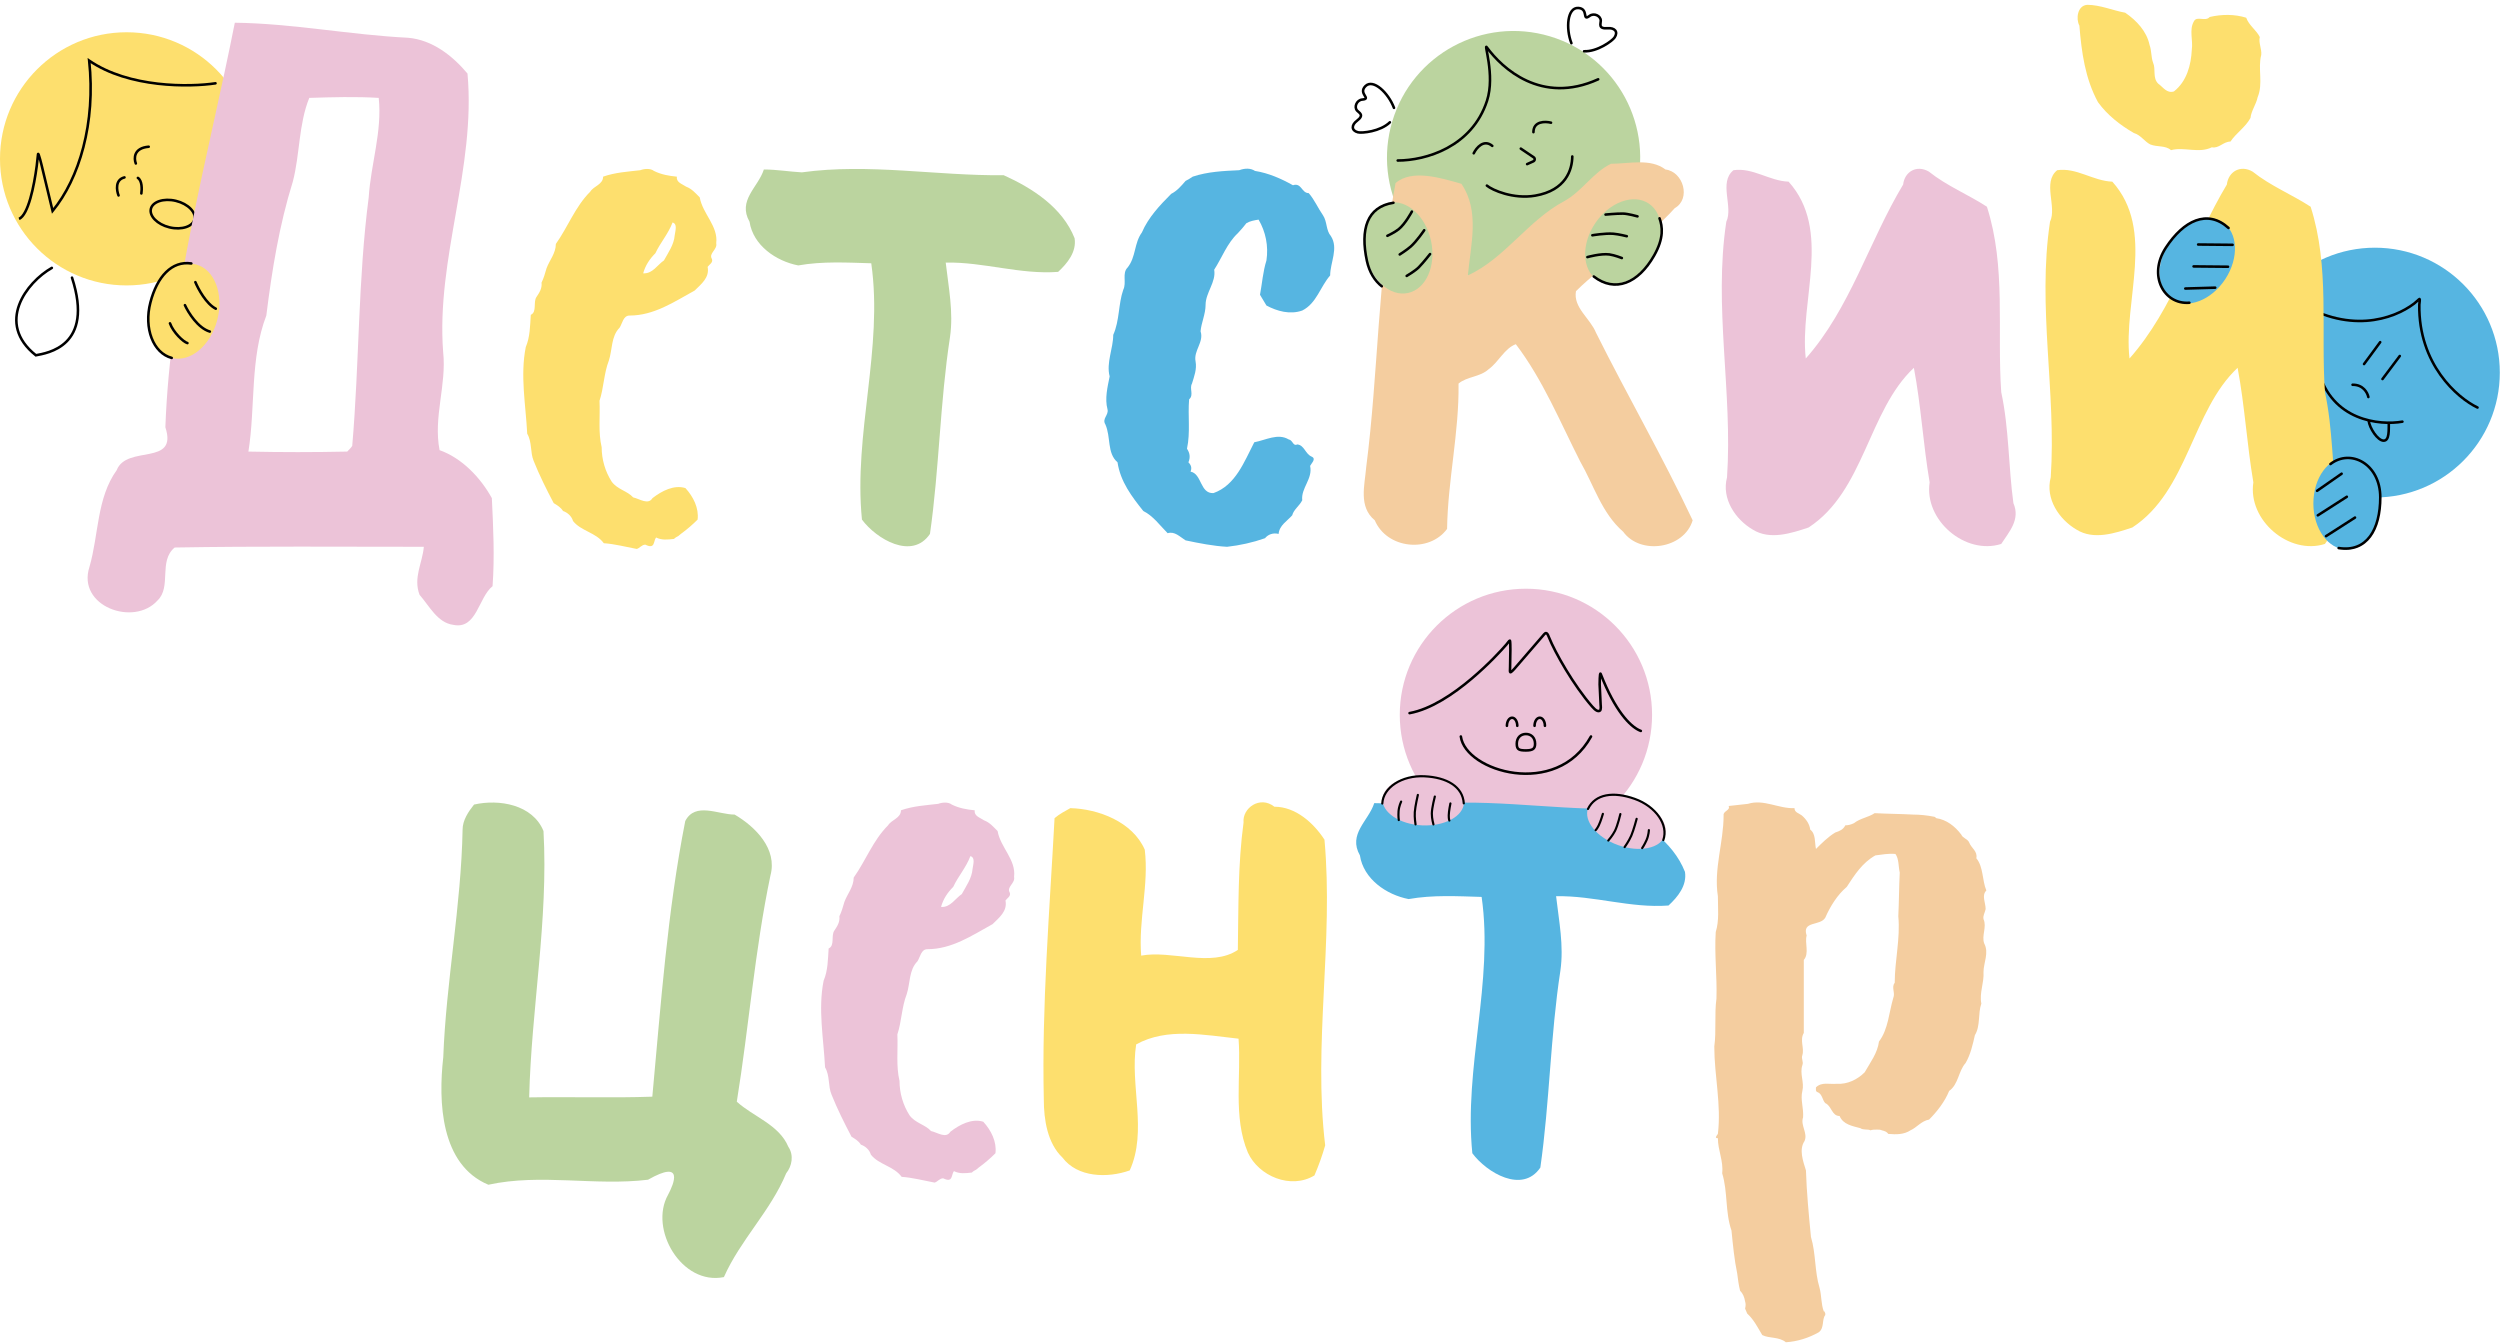 <?xml version="1.0" encoding="UTF-8"?> <svg xmlns="http://www.w3.org/2000/svg" width="2170" height="1166" viewBox="0 0 2170 1166" fill="none"> <path d="M44.992 232.529C23 245 -4 280.5 31.118 308.389C40.74 306.449 82 301 62.5 241" stroke="black" stroke-width="2.238" stroke-linecap="round"></path> <circle cx="109.873" cy="137.873" r="109.873" fill="#FDDF6E"></circle> <path d="M187.21 73.414C187.821 73.321 188.241 72.751 188.148 72.14C188.056 71.529 187.485 71.109 186.874 71.201L187.21 73.414ZM77.393 52.615L78.028 51.694L76.019 50.31L76.28 52.735L77.393 52.615ZM45.65 183.075L44.562 183.337L45.086 185.519L46.513 183.787L45.65 183.075ZM33 134L31.886 133.903L33 134ZM31.893 144L30.784 143.854L31.893 144ZM36.5 145L35.411 145.256L35.412 145.262L36.5 145ZM186.874 71.201C175.892 72.865 157.217 73.892 136.996 71.537C116.764 69.182 95.093 63.454 78.028 51.694L76.758 53.536C94.243 65.586 116.32 71.383 136.737 73.76C157.164 76.138 176.038 75.106 187.21 73.414L186.874 71.201ZM76.28 52.735C82.106 106.875 67.607 154.669 44.786 182.364L46.513 183.787C69.79 155.538 84.382 107.109 78.505 52.495L76.28 52.735ZM31.886 133.903C31.64 136.724 31.273 140.13 30.784 143.854L33.003 144.146C33.496 140.391 33.866 136.952 34.115 134.097L31.886 133.903ZM30.784 143.854C29.627 152.672 27.789 163.226 25.257 171.999C23.99 176.388 22.561 180.289 20.978 183.292C19.37 186.341 17.707 188.263 16.072 188.99L16.981 191.035C19.336 189.988 21.298 187.483 22.957 184.336C24.641 181.142 26.119 177.079 27.407 172.619C29.983 163.694 31.838 153.016 33.003 144.146L30.784 143.854ZM46.738 182.814L37.588 144.739L35.412 145.262L44.562 183.337L46.738 182.814ZM36.5 145C37.589 144.744 37.589 144.744 37.589 144.744C37.589 144.744 37.589 144.744 37.589 144.743C37.589 144.743 37.589 144.742 37.589 144.741C37.588 144.74 37.588 144.737 37.587 144.734C37.585 144.727 37.583 144.717 37.58 144.703C37.574 144.677 37.564 144.638 37.552 144.587C37.528 144.486 37.493 144.337 37.448 144.15C37.358 143.775 37.229 143.244 37.074 142.615C36.765 141.357 36.348 139.707 35.923 138.142C35.501 136.592 35.059 135.08 34.698 134.126C34.607 133.885 34.513 133.659 34.419 133.467C34.343 133.314 34.205 133.049 33.991 132.846C33.892 132.752 33.611 132.51 33.174 132.498C32.643 132.484 32.307 132.805 32.157 133.023C32.024 133.218 31.968 133.416 31.943 133.526C31.913 133.653 31.896 133.783 31.886 133.903L34.115 134.097C34.12 134.04 34.124 134.025 34.121 134.038C34.119 134.046 34.113 134.072 34.099 134.109C34.085 134.144 34.056 134.211 34.003 134.289C33.891 134.452 33.597 134.748 33.113 134.735C32.724 134.724 32.494 134.51 32.452 134.47C32.35 134.374 32.342 134.316 32.411 134.456C32.461 134.557 32.526 134.709 32.605 134.917C32.923 135.759 33.341 137.175 33.763 138.729C34.182 140.27 34.594 141.901 34.902 143.15C35.055 143.774 35.183 144.301 35.272 144.672C35.316 144.857 35.351 145.004 35.375 145.104C35.387 145.154 35.396 145.192 35.402 145.218C35.405 145.23 35.407 145.24 35.409 145.247C35.41 145.25 35.41 145.252 35.41 145.254C35.411 145.255 35.411 145.255 35.411 145.256C35.411 145.256 35.411 145.256 35.411 145.256C35.411 145.256 35.411 145.256 36.5 145Z" fill="black"></path> <path d="M168.814 190.413C168.098 193.38 165.495 195.766 161.536 197.098C157.594 198.424 152.468 198.634 147.114 197.342C141.76 196.05 137.294 193.527 134.391 190.549C131.475 187.558 130.246 184.247 130.963 181.28C131.679 178.312 134.282 175.926 138.24 174.594C142.182 173.268 147.308 173.058 152.662 174.35C158.016 175.642 162.482 178.166 165.385 181.144C168.301 184.134 169.53 187.445 168.814 190.413Z" stroke="black" stroke-width="2.238"></path> <path d="M122.704 167.913C123.254 164.382 123.419 156.743 119.678 154.433" stroke="black" stroke-width="2.24" stroke-linecap="round"></path> <path d="M117.888 141.901C116.172 137.5 116.008 128.43 129.077 127.355" stroke="black" stroke-width="2.238" stroke-linecap="round"></path> <path d="M102.895 169.649C101.18 165.248 99.807 155.954 108.042 153.984" stroke="black" stroke-width="2.238" stroke-linecap="round"></path> <circle cx="1324.5" cy="620.5" r="109.5" fill="url(#paint0_linear_177_2)"></circle> <path d="M1268.01 639.28C1272 669.5 1351 693.5 1380.99 639.28" stroke="black" stroke-width="2.24" stroke-linecap="round"></path> <path d="M1223.5 619C1242.02 615.612 1261.56 602.434 1277.43 589C1292.32 576.399 1302.97 564.683 1307.5 559.5C1308.83 557.973 1310.1 556 1310.55 556C1311 556 1311 562.438 1311 564C1311 569.233 1310.87 574.889 1310.75 579C1310.65 582.536 1310.5 583.109 1311 583.5C1311.5 583.89 1314.5 580.5 1314.5 580.5L1339.11 552C1339.11 552 1341.17 549.224 1342 549.5C1342.83 549.775 1343.2 549.947 1344.5 553.19C1349.77 566.391 1366 595 1382 613.301C1385.23 617 1387 617.6 1388.5 617C1390 616.4 1389.36 612 1389.36 612L1388.5 594C1388.5 594 1388.55 582.825 1389.36 584.93C1390.18 587.034 1391 589.056 1391.82 591C1404.29 620.614 1416.91 631.831 1424.24 634.449" stroke="black" stroke-width="2.24" stroke-linecap="round"></path> <path d="M1317 630C1317 626.134 1314.99 623 1312.5 623C1310.01 623 1308 626.134 1308 630" stroke="black" stroke-width="2.24" stroke-linecap="round"></path> <path d="M1341 630C1341 626.134 1338.99 623 1336.5 623C1334.01 623 1332 626.134 1332 630" stroke="black" stroke-width="2.24" stroke-linecap="round"></path> <path d="M1332.45 645.608C1332.45 648.085 1331.76 649.387 1330.65 650.155C1329.43 650.996 1327.47 651.38 1324.5 651.38C1321.46 651.38 1319.52 651.159 1318.32 650.398C1317.27 649.738 1316.55 648.495 1316.55 645.608C1316.55 642.811 1317.48 640.708 1318.88 639.306C1320.29 637.9 1322.26 637.12 1324.5 637.12C1326.74 637.12 1328.71 637.9 1330.12 639.306C1331.52 640.708 1332.45 642.811 1332.45 645.608Z" stroke="black" stroke-width="2.24"></path> <circle cx="108.414" cy="108.414" r="108.414" transform="matrix(-1 0 0 1 2169.83 215)" fill="#56B5E1"></circle> <path d="M2150.47 353.744C2132.95 345.403 2099.19 316.126 2099.96 264.5C2099.98 262.865 2100.72 260 2100.13 259.527C2099.96 259.384 2097.26 262.148 2095.5 263.485C2077.58 277.107 2037.91 291.025 1990.43 259.527" stroke="black" stroke-width="2.24" stroke-linecap="round"></path> <path d="M2083 309L2068 329" stroke="black" stroke-width="2.24" stroke-linecap="round"></path> <path d="M2066 297L2052 316" stroke="black" stroke-width="2.24" stroke-linecap="round"></path> <path d="M2085.29 366.005C2065.72 369.446 2023.73 365.359 2012.37 321.478" stroke="black" stroke-width="2.24" stroke-linecap="round"></path> <path d="M2056 365C2056.67 371.5 2063.8 382.5 2069 382.5C2074.2 382.5 2073.33 373 2073.5 366.5" stroke="black" stroke-width="2.24"></path> <path d="M2055.73 344.625C2055.04 341.009 2051.33 333.816 2042.02 333.973" stroke="black" stroke-width="2.24" stroke-linecap="round"></path> <circle cx="109.873" cy="109.873" r="109.873" transform="matrix(-0.287 0.958 0.958 0.287 1240.07 0)" fill="#BBD49F"></circle> <path d="M1213.22 139.329C1237.72 139.329 1277.72 127.5 1290.72 87.5C1298.03 65.01 1287.22 35.829 1290.72 41.329C1303.56 58.829 1337.72 91.329 1387.22 68.829" stroke="black" stroke-width="2.24" stroke-linecap="round"></path> <path d="M1279.19 133.06C1281.47 128.35 1287.88 120.471 1295.29 126.633" stroke="black" stroke-width="2.24" stroke-linecap="round"></path> <path d="M1346.29 106.51C1341.21 105.233 1331.05 105.09 1331.02 114.723" stroke="black" stroke-width="2.24" stroke-linecap="round"></path> <path d="M1325.54 142.465L1330.95 140.029C1332.38 139.386 1332.55 137.422 1331.25 136.546L1326.13 133.095L1322.08 130.365L1320.06 129" stroke="black" stroke-width="2.24" stroke-linecap="round"></path> <path d="M1290.61 161.099C1295.39 165.093 1313.67 173.089 1332.54 169.837C1359.22 165.24 1364.59 147.403 1364.75 135.821" stroke="black" stroke-width="2.24" stroke-linecap="round"></path> <path d="M1363.98 37.499C1358.98 24.499 1360.47 6.448 1369.9 6.927C1379.33 7.405 1372.93 18.981 1379.77 13.806C1383.48 10.999 1389.48 13.634 1389.48 18C1389.48 20.66 1387.01 25.205 1395.48 24.499C1401.48 23.999 1404.82 27.49 1401.48 32.499C1399.48 35.499 1386.48 44.999 1374.98 44.499" stroke="black" stroke-width="2.24" stroke-linecap="round"></path> <path d="M1209.98 93.617C1205.07 80.583 1191.95 68.095 1185.23 74.721C1178.51 81.348 1190.98 85.739 1182.43 86.422C1177.8 86.792 1175.07 92.749 1177.97 96.01C1179.74 97.997 1184.61 99.749 1177.81 104.854C1173 108.471 1172.82 113.298 1178.65 114.819C1182.14 115.73 1198.16 114.18 1206.42 106.16" stroke="black" stroke-width="2.24" stroke-linecap="round"></path> <path d="M203.82 19.723C254.157 20.344 303.873 30.287 354.21 32.773C375.339 34.637 392.74 48.309 405.79 63.845C413.247 145.876 378.446 224.178 384.661 305.588C387.768 334.175 375.961 362.14 381.554 390.726C400.819 397.562 416.976 414.341 426.919 432.363C428.162 457.842 429.405 483.322 427.541 508.801C415.112 518.744 413.869 546.709 393.361 542.359C379.689 540.495 372.853 526.202 364.153 516.258C358.56 501.344 366.639 488.915 367.882 474.621C295.794 474.621 223.706 474 151.618 475.243C137.325 487.05 149.133 509.422 136.704 521.23C116.196 544.223 66.48 526.202 77.666 492.022C85.745 464.057 83.881 432.363 101.281 408.127C109.982 385.755 154.726 405.019 143.54 370.84C147.89 251.522 180.826 135.933 203.82 19.723ZM268.45 84.974C259.129 107.968 260.372 134.069 254.157 157.684C242.35 195.592 236.135 234.122 231.164 273.894C216.87 311.181 221.842 352.818 215.627 391.969C244.214 392.59 272.801 392.59 301.387 391.969C302.63 390.726 305.116 388.24 305.737 386.997C311.952 314.91 310.709 242.822 320.03 171.356C321.895 142.148 331.838 114.182 328.731 84.974C308.844 83.732 288.337 84.353 268.45 84.974ZM1504.65 147.741C1521.43 145.255 1535.72 157.062 1552.5 157.684C1590.41 199.942 1561.82 260.844 1567.41 311.181C1605.94 267.68 1622.1 209.885 1651.93 160.17C1653.17 148.983 1663.74 142.769 1674.3 148.983C1689.84 161.412 1708.48 168.87 1724.64 179.434C1741.42 231.636 1733.34 286.945 1737.07 340.389C1743.91 372.083 1743.28 405.019 1747.63 436.713C1753.85 451.006 1743.91 461.571 1737.07 472.136C1706 482.079 1669.95 451.628 1674.92 418.691C1669.33 385.755 1667.47 352.196 1661.25 319.26C1621.48 356.547 1618.37 426.149 1569.9 457.842C1554.99 462.814 1536.34 469.028 1521.43 459.707C1506.51 451.006 1494.08 432.985 1499.06 414.341C1504.03 340.389 1487.25 266.437 1498.43 192.485C1504.65 179.434 1491.6 158.305 1504.65 147.741ZM755.922 1002.25C754.679 997.899 750.95 994.792 747.222 993.549C745.357 990.442 742.25 988.578 739.143 986.713C732.928 974.906 726.714 962.477 721.742 950.048C718.635 942.59 720.499 933.89 716.149 926.433C714.906 901.575 709.935 876.096 714.906 851.238C718.635 842.538 718.635 832.594 719.256 823.273C724.849 820.787 721.121 812.087 724.228 807.737C726.714 804.008 729.2 800.279 728.578 795.308C730.442 791.579 731.685 787.229 732.928 782.879C735.414 776.043 741.007 769.828 741.007 761.75C751.572 746.835 757.786 729.434 770.836 716.384C773.944 711.412 782.023 710.17 782.023 703.334C792.587 699.605 803.773 698.983 814.338 697.741C817.445 696.498 823.038 695.876 826.145 698.362C832.36 701.469 839.196 702.712 846.032 703.334C845.41 708.305 850.382 709.548 854.11 712.034C859.082 713.898 862.189 717.627 865.918 721.356C868.404 735.649 882.075 746.213 880.211 761.128C881.454 766.721 873.375 769.828 876.482 774.8C877.725 777.907 873.997 779.772 872.754 781.636C874.618 790.958 867.161 796.551 861.568 802.144C843.546 812.087 826.145 823.894 805.016 823.894C799.423 823.894 798.802 830.73 796.316 834.459C788.858 841.916 790.101 853.724 786.994 863.045C782.644 874.231 782.644 886.66 778.915 897.846C779.537 911.518 777.672 925.19 780.78 938.24C780.78 948.805 783.887 959.37 789.48 968.07C794.451 974.906 803.152 976.149 808.123 981.742C813.716 982.985 821.174 988.578 824.902 982.363C832.981 976.149 843.546 970.556 853.489 973.663C860.325 981.12 865.296 991.063 864.053 1001.01C859.703 1005.36 855.353 1009.09 850.382 1012.81C851.003 1012.19 847.274 1015.3 847.274 1015.3C846.032 1015.92 844.789 1016.54 843.546 1017.79C837.953 1018.41 832.981 1019.03 828.01 1016.54C825.524 1019.65 827.388 1027.11 818.688 1022.76C815.581 1022.76 813.716 1025.86 811.231 1026.49C801.287 1024.62 791.966 1022.14 782.644 1021.51C775.808 1012.19 762.758 1010.95 755.922 1002.25ZM827.388 769.828C822.417 774.8 818.688 780.393 816.824 787.229C824.902 787.85 829.252 779.772 834.845 776.043C838.574 769.207 843.546 762.371 844.167 754.292C844.789 749.942 846.653 744.349 842.303 743.106C838.574 753.049 831.738 760.507 827.388 769.828Z" fill="#ECC3D8"></path> <path d="M497.39 452.249C496.147 447.899 492.419 444.792 488.69 443.549C486.826 440.442 483.719 438.578 480.611 436.713C474.397 424.906 468.182 412.477 463.211 400.048C460.104 392.59 461.968 383.89 457.618 376.433C456.375 351.575 451.403 326.096 456.375 301.238C460.104 292.538 460.104 282.594 460.725 273.273C466.318 270.787 462.589 262.087 465.697 257.737C468.182 254.008 470.668 250.279 470.047 245.308C471.911 241.579 473.154 237.229 474.397 232.879C476.883 226.043 482.476 219.828 482.476 211.75C493.04 196.835 499.255 179.434 512.305 166.384C515.412 161.412 523.491 160.17 523.491 153.334C534.056 149.605 545.242 148.983 555.806 147.741C558.914 146.498 564.507 145.876 567.614 148.362C573.828 151.469 580.664 152.712 587.5 153.334C586.879 158.305 591.85 159.548 595.579 162.034C600.55 163.898 603.658 167.627 607.386 171.356C609.872 185.649 623.544 196.213 621.68 211.128C622.923 216.721 614.844 219.828 617.951 224.8C619.194 227.907 615.465 229.772 614.222 231.636C616.087 240.958 608.629 246.551 603.036 252.144C585.014 262.087 567.614 273.894 546.485 273.894C540.892 273.894 540.27 280.73 537.784 284.459C530.327 291.916 531.57 303.724 528.463 313.045C524.113 324.231 524.113 336.66 520.384 347.846C521.005 361.518 519.141 375.19 522.248 388.24C522.248 398.805 525.355 409.37 530.948 418.07C535.92 424.906 544.62 426.149 549.592 431.742C555.185 432.985 562.642 438.578 566.371 432.363C574.45 426.149 585.014 420.556 594.957 423.663C601.793 431.12 606.765 441.063 605.522 451.006C601.172 455.357 596.822 459.085 591.85 462.814C592.472 462.193 588.743 465.3 588.743 465.3C587.5 465.921 586.257 466.543 585.014 467.786C579.421 468.407 574.45 469.028 569.478 466.543C566.992 469.65 568.857 477.107 560.156 472.757C557.049 472.757 555.185 475.864 552.699 476.486C542.756 474.621 533.434 472.136 524.113 471.514C517.277 462.193 504.226 460.95 497.39 452.249ZM568.857 219.828C563.885 224.8 560.156 230.393 558.292 237.229C566.371 237.85 570.721 229.772 576.314 226.043C580.043 219.207 585.014 212.371 585.636 204.292C586.257 199.942 588.122 194.349 583.771 193.106C580.043 203.049 573.207 210.507 568.857 219.828ZM1785.63 147.741C1802.41 145.255 1816.71 157.062 1833.49 157.684C1871.39 199.942 1842.81 260.844 1848.4 311.181C1886.93 267.68 1903.09 209.885 1932.92 160.17C1934.16 148.983 1944.72 142.769 1955.29 148.983C1970.83 161.412 1989.47 168.87 2005.63 179.434C2022.41 231.636 2014.33 286.945 2018.06 340.389C2024.89 372.083 2024.27 405.019 2028.62 436.713C2034.83 451.006 2024.89 461.571 2018.06 472.136C1986.98 482.079 1950.94 451.628 1955.91 418.691C1950.32 385.755 1948.45 352.196 1942.24 319.26C1902.47 356.547 1899.36 426.149 1850.89 457.842C1835.97 462.814 1817.33 469.028 1802.41 459.707C1787.5 451.006 1775.07 432.985 1780.04 414.341C1785.01 340.389 1768.23 266.437 1779.42 192.485C1785.63 179.434 1772.58 158.305 1785.63 147.741ZM1811.74 4.186C1822.92 4.186 1834.11 9.158 1844.67 11.022C1854.61 17.858 1863.32 27.18 1865.8 38.987C1867.67 43.959 1867.04 49.552 1868.91 54.524C1871.39 60.117 1868.29 67.574 1873.26 72.546C1877.61 75.653 1880.72 81.246 1886.93 79.381C1898.12 70.681 1901.84 56.388 1902.47 43.337C1903.71 34.637 1899.98 25.937 1904.33 18.48C1906.82 13.508 1914.27 19.101 1918 14.751C1928.57 12.265 1939.75 12.265 1949.7 15.372C1952.18 22.208 1958.4 25.937 1961.5 32.151C1960.26 37.123 1963.37 42.716 1962.75 47.688C1959.64 59.495 1964.61 72.546 1959.64 84.353C1958.4 90.567 1954.05 96.16 1953.42 102.375C1949.07 110.454 1941 115.425 1936.02 122.883C1929.81 122.883 1926.08 129.097 1919.87 127.854C1908.68 133.447 1895.63 127.233 1884.44 130.34C1879.47 125.99 1872.64 127.854 1866.42 125.368C1861.45 122.883 1858.34 117.29 1852.13 115.425C1840.32 108.589 1829.14 99.889 1821.06 88.703C1809.87 68.195 1806.76 45.202 1804.9 22.208C1801.79 16.615 1803.03 4.808 1811.74 4.186ZM929.024 701.469C953.26 702.091 983.09 713.277 993.654 737.513C997.383 767.964 988.061 798.415 990.547 829.487C1016.65 824.516 1051.45 840.052 1074.44 824.516C1075.06 787.229 1074.44 750.564 1079.41 713.898C1078.17 701.469 1093.71 690.283 1106.14 700.226C1124.78 700.226 1140.32 714.52 1149.64 728.813C1157.72 817.058 1139.69 906.547 1150.26 994.171C1147.77 1002.87 1144.67 1011.57 1140.94 1020.27C1120.43 1032.7 1092.46 1020.89 1083.14 1000.39C1070.09 969.313 1077.55 933.89 1075.06 901.575C1045.86 898.468 1012.92 891.632 986.197 906.547C980.604 941.969 996.14 981.742 980.604 1015.92C961.339 1022.76 935.238 1022.14 922.188 1004.74C909.138 992.306 906.03 971.798 906.03 954.398C904.166 872.988 911.002 791.579 915.352 710.17C919.702 706.441 924.674 703.955 929.024 701.469Z" fill="#FDDF6E"></path> <path d="M663.035 147.119C674.221 147.119 684.786 148.983 695.972 149.605C754.388 141.526 812.804 152.712 871.22 152.091C896.077 163.277 922.178 180.056 932.743 206.778C934.607 218.585 926.528 228.529 918.45 235.986C885.513 238.472 853.819 227.286 820.882 227.907C823.368 249.658 827.718 270.787 824.611 292.538C815.911 349.089 815.289 406.884 807.211 463.435C791.674 486.429 760.602 467.786 748.173 451.006C740.716 376.433 766.817 302.481 756.252 228.529C735.123 227.907 713.994 226.664 692.864 230.393C673.6 226.664 653.713 212.992 650.606 192.485C640.041 173.841 658.063 162.655 663.035 147.119ZM411.47 698.362C433.221 693.39 462.429 698.362 471.751 721.356C476.101 798.415 461.186 875.474 459.322 952.534C494.744 951.912 530.788 953.155 566.211 951.912C573.668 871.746 579.261 791.579 594.797 712.655C603.497 695.876 623.384 707.062 637.677 707.062C655.699 717.627 674.964 736.892 668.749 759.885C655.078 825.137 650.106 891.01 639.541 956.262C653.835 969.313 676.207 976.149 684.286 995.413C689.257 1002.87 687.393 1012.19 682.421 1018.41C668.749 1051.34 642.649 1076.2 628.355 1108.52C591.69 1115.97 563.103 1066.88 579.883 1037.05C584.854 1027.73 594.176 1005.98 562.482 1024C516.495 1029.59 469.265 1018.41 423.899 1028.35C382.263 1010.95 380.398 956.262 384.748 917.733C387.234 851.859 400.284 786.607 401.527 720.113C401.527 712.034 406.499 704.576 411.47 698.362Z" fill="#BBD49F"></path> <path d="M1093.68 255.872C1095.55 245.929 1096.17 235.986 1099.28 226.043C1101.14 213.614 1098.65 201.185 1092.44 190.62C1088.71 191.242 1084.98 191.863 1081.88 193.728C1079.39 196.835 1076.9 199.942 1074.42 202.428C1065.1 211.128 1060.75 223.557 1053.91 234.122C1055.77 244.686 1046.45 254.008 1046.45 264.573C1046.45 272.651 1042.72 280.109 1042.1 287.566C1045.21 296.888 1035.89 304.345 1037.75 313.667C1039 320.503 1036.51 326.717 1034.65 332.932C1032.16 337.282 1036.51 342.875 1032.16 346.603C1030.92 360.897 1033.4 375.19 1030.3 389.483C1032.78 393.212 1033.4 396.941 1031.54 401.291C1034.02 403.777 1034.65 406.262 1033.4 409.37C1043.35 411.234 1041.48 428.634 1053.29 428.013C1072.55 421.177 1080.01 400.669 1088.71 383.89C1098.65 382.026 1109.22 375.811 1118.54 381.404C1122.27 382.026 1122.27 387.619 1126 385.755C1132.21 386.376 1132.83 393.833 1138.43 396.319C1142.78 398.184 1138.43 401.912 1137.18 404.398C1139.67 415.584 1129.11 423.663 1130.35 434.227C1127.86 439.199 1122.89 442.306 1121.65 447.278C1117.3 452.249 1110.46 455.978 1109.84 463.435C1104.87 462.193 1100.52 464.057 1098.03 467.164C1087.47 470.893 1076.28 473.379 1065.1 474.621C1053.29 474 1040.86 471.514 1029.05 469.028C1024.08 465.921 1019.73 460.95 1013.52 462.814C1006.68 455.978 1001.09 447.899 992.387 443.549C982.444 431.12 972.501 418.07 970.015 401.291C960.693 393.212 964.422 379.54 959.45 368.354C956.343 363.383 962.558 360.275 961.315 355.304C958.829 345.982 961.315 336.039 963.179 326.717C960.072 314.91 966.286 302.481 966.286 290.673C971.879 278.244 970.636 263.951 974.987 251.522C978.094 245.308 973.744 237.229 978.715 232.257C986.173 222.936 984.308 211.128 991.144 201.806C996.737 188.756 1006.68 178.191 1016.62 168.248C1021.6 165.763 1025.32 161.412 1029.05 157.062C1031.54 155.819 1033.4 154.576 1035.27 153.334C1048.32 148.983 1061.99 148.362 1075.66 147.741C1080.63 145.876 1085.6 145.876 1089.33 148.362C1101.14 150.226 1112.33 155.198 1122.27 160.791C1129.73 158.305 1129.73 167.627 1135.94 167.627C1140.91 173.22 1144.02 180.677 1148.37 186.892C1152.1 192.485 1150.86 199.942 1155.21 204.914C1162.04 215.478 1154.58 227.907 1154.58 239.093C1145.88 249.036 1142.78 263.33 1130.35 269.544C1119.78 273.273 1108.6 270.166 1099.28 265.194C1097.41 262.087 1095.55 258.979 1093.68 255.872ZM1192.84 697.119C1204.03 697.119 1214.59 698.983 1225.78 699.605C1284.2 691.526 1342.61 702.712 1401.03 702.091C1425.88 713.277 1451.99 730.056 1462.55 756.778C1464.41 768.585 1456.34 778.529 1448.26 785.986C1415.32 788.472 1383.63 777.286 1350.69 777.907C1353.18 799.658 1357.53 820.787 1354.42 842.538C1345.72 899.089 1345.1 956.884 1337.02 1013.44C1321.48 1036.43 1290.41 1017.79 1277.98 1001.01C1270.52 926.433 1296.62 852.481 1286.06 778.529C1264.93 777.907 1243.8 776.664 1222.67 780.393C1203.41 776.664 1183.52 762.992 1180.41 742.485C1169.85 723.841 1187.87 712.655 1192.84 697.119Z" fill="#56B5E1"></path> <path d="M1398.38 142.148C1413.92 142.148 1432.56 137.176 1445.61 147.119C1461.15 148.983 1467.98 172.598 1453.69 180.677C1428.83 208.642 1394.65 226.043 1367.93 252.765C1365.44 267.058 1380.36 276.38 1385.33 288.809C1412.67 343.496 1443.13 396.319 1469.23 451.628C1461.77 476.486 1423.86 482.079 1408.95 461.571C1390.3 445.413 1383.47 421.177 1371.66 400.669C1354.26 366.49 1339.34 329.824 1315.73 298.752C1305.79 302.481 1300.81 314.288 1292.11 320.503C1284.66 327.339 1273.47 326.717 1266.01 332.932C1266.63 375.19 1256.69 416.827 1256.07 459.085C1240.53 480.214 1203.87 476.486 1193.3 451.628C1179.01 439.82 1184.6 421.177 1185.85 405.641C1196.41 323.61 1195.79 240.958 1211.33 158.927C1225.62 146.498 1251.1 154.576 1268.5 159.548C1284.66 183.163 1276.58 212.371 1274.09 239.093C1306.41 224.178 1326.29 191.242 1357.99 174.463C1373.52 165.763 1382.84 149.605 1398.38 142.148ZM1722.3 818.923C1726.65 827.001 1721.68 835.702 1721.68 843.78C1722.3 853.102 1717.95 861.802 1719.81 871.124C1716.71 879.824 1719.19 890.389 1714.22 898.468C1712.36 906.547 1710.49 915.247 1706.14 922.704C1699.93 929.54 1699.93 941.348 1691.85 946.941C1688.12 956.262 1681.28 964.963 1674.45 971.798C1667.61 973.041 1663.88 978.634 1658.29 981.12C1652.7 984.849 1645.86 984.849 1639.03 984.227C1637.78 982.363 1635.92 981.742 1633.43 981.12C1632.19 980.499 1630.95 980.499 1629.08 980.499C1627.22 980.499 1625.35 980.499 1623.49 981.12C1621.63 979.877 1617.28 981.12 1614.79 979.256C1607.95 977.392 1599.88 976.149 1596.77 968.691C1589.93 968.691 1589.93 959.991 1584.34 957.505C1581.85 955.019 1581.85 950.048 1578.12 948.184C1575.64 947.562 1576.26 945.698 1576.26 943.833C1581.23 938.862 1588.07 941.348 1594.28 940.726C1603.6 941.348 1612.3 936.997 1618.52 930.783C1623.49 922.083 1629.7 914.004 1630.95 904.061C1639.03 893.496 1639.65 878.582 1643.38 866.153C1645.24 861.802 1641.51 856.831 1644.62 853.102C1644.62 833.837 1649.59 814.573 1647.73 795.308C1648.35 782.879 1648.35 769.828 1648.97 757.399C1647.73 751.806 1648.35 745.592 1645.24 741.242C1639.03 740.62 1633.43 741.863 1627.84 742.485C1616.65 748.699 1609.82 759.264 1602.98 769.828C1594.9 776.664 1588.69 786.607 1584.34 796.551C1579.99 804.008 1563.83 799.036 1568.18 812.087C1566.32 818.301 1570.67 827.623 1565.7 833.216C1565.7 854.345 1565.7 875.474 1565.7 896.603C1561.97 902.818 1566.32 909.654 1564.45 915.868C1563.21 918.976 1565.7 921.461 1564.45 924.569C1561.97 932.026 1566.32 939.483 1564.45 946.941C1562.59 954.398 1565.7 961.855 1565.07 969.934C1562.59 976.77 1569.42 983.606 1566.32 990.442C1561.35 997.899 1565.07 1007.84 1567.56 1015.92C1568.18 1035.19 1570.05 1054.45 1571.91 1073.72C1576.26 1088.01 1575.02 1103.55 1579.37 1117.84C1581.23 1124.67 1580.61 1132.13 1583.1 1138.35C1583.72 1138.35 1583.72 1138.35 1583.72 1138.35C1583.72 1138.97 1584.34 1139.59 1584.34 1140.21C1584.34 1140.21 1584.34 1140.83 1584.34 1141.45C1581.23 1145.18 1583.72 1152.64 1578.75 1156.37C1570.05 1161.34 1560.1 1164.45 1550.16 1165.07C1543.95 1160.1 1535.87 1161.96 1529.65 1158.85C1525.92 1152.64 1522.19 1145.18 1516.6 1140.21C1515.98 1138.97 1515.36 1137.1 1514.74 1135.86C1515.36 1133.37 1515.36 1131.51 1514.74 1129.65C1514.12 1125.92 1512.87 1122.81 1510.39 1120.32C1509.14 1115.35 1508.52 1110.38 1507.9 1105.41C1505.42 1093.6 1504.17 1080.55 1502.93 1068.12C1497.34 1051.97 1499.82 1034.56 1494.85 1018.41C1496.09 1007.84 1491.12 998.521 1491.12 987.956C1488.01 987.956 1489.88 986.092 1491.12 984.227C1494.23 958.748 1488.01 933.89 1488.01 908.411C1489.88 894.739 1488.01 880.446 1489.88 866.774C1490.5 847.509 1488.01 828.244 1489.26 808.979C1492.36 799.036 1491.12 788.472 1491.12 777.907C1487.39 754.292 1496.09 731.299 1496.09 707.684C1495.47 703.955 1502.31 703.334 1500.44 699.605C1506.04 698.983 1511.63 698.362 1517.22 697.741C1530.89 693.39 1543.95 702.091 1557.62 701.469C1557.62 705.198 1561.35 705.819 1563.83 707.684C1567.56 710.791 1570.67 715.141 1571.29 720.113C1576.26 723.841 1575.02 731.299 1576.26 736.892C1581.23 731.92 1586.82 726.327 1593.04 722.598C1596.77 721.356 1599.88 720.113 1601.74 716.384C1604.23 716.384 1606.71 715.763 1609.2 714.52C1614.79 710.17 1621.63 709.548 1627.22 705.819C1638.4 706.441 1649.59 706.441 1660.78 707.062C1666.37 707.062 1672.58 707.684 1678.8 708.927C1679.42 708.927 1680.04 709.548 1680.66 710.17C1689.36 711.412 1696.82 717.005 1702.41 724.463C1703.66 727.57 1708.01 728.191 1709.25 731.299C1711.11 736.27 1716.71 738.756 1715.46 744.97C1721.68 752.428 1720.44 764.235 1724.16 772.936C1719.81 777.286 1723.54 783.5 1723.54 789.093C1722.92 792.2 1721.06 794.686 1721.68 797.793C1724.79 804.629 1719.81 812.087 1722.3 818.923Z" fill="#F4CD9F"></path> <ellipse cx="29.039" cy="40.01" rx="29.039" ry="40.01" transform="matrix(0.978 -0.209 -0.209 -0.978 1193.71 260.386)" fill="#BBD49F"></ellipse> <path d="M1209.5 176C1186.46 179.5 1180.64 199.17 1186.46 226.412C1188.59 236.373 1193.4 243.79 1199.37 248.5" stroke="black" stroke-width="2.24" stroke-linecap="round"></path> <path d="M1221 239.5C1221 239.5 1228.42 235.152 1231.5 232C1235.53 227.876 1241.29 220.529 1241.29 220.529" stroke="black" stroke-width="2.24" stroke-linecap="round"></path> <path d="M1214.97 220.873C1214.97 220.873 1221.06 217.04 1224.5 214C1229.88 209.246 1236.21 199.839 1236.21 199.839" stroke="black" stroke-width="2.24" stroke-linecap="round"></path> <path d="M1204.25 204.685C1204.25 204.685 1210.56 201.755 1214 199C1219.84 194.317 1225.5 183.65 1225.5 183.65" stroke="black" stroke-width="2.24" stroke-linecap="round"></path> <ellipse cx="29.039" cy="40.01" rx="29.039" ry="40.01" transform="matrix(-0.827 -0.562 -0.562 0.827 1455.3 193.095)" fill="#BBD49F"></ellipse> <path d="M1383.4 240.007C1401.85 254.241 1421.98 246.028 1435.76 221.818C1444.48 206.499 1442.98 196.499 1440.48 189.499" stroke="black" stroke-width="2.24" stroke-linecap="round"></path> <path d="M1421.34 187.809C1421.34 187.809 1413.07 185.45 1408.67 185.404C1402.9 185.343 1393.61 186.255 1393.61 186.255" stroke="black" stroke-width="2.24" stroke-linecap="round"></path> <path d="M1412.05 205.042C1412.05 205.042 1405.07 203.287 1400.5 202.904C1393.34 202.304 1382.17 204.227 1382.17 204.227" stroke="black" stroke-width="2.24" stroke-linecap="round"></path> <path d="M1407.76 223.975C1407.76 223.975 1401.28 221.44 1396.91 220.859C1389.49 219.872 1377.87 223.16 1377.87 223.16" stroke="black" stroke-width="2.24" stroke-linecap="round"></path> <ellipse cx="29.039" cy="40.01" rx="29.039" ry="40.01" transform="matrix(-1 0 0 1 2066.08 396.98)" fill="#56B5E1"></ellipse> <path d="M2022.84 402.788C2040.27 389.237 2066.08 402.608 2066.08 431.72C2066.08 459.576 2054.46 479.581 2029.94 475.709" stroke="black" stroke-width="2.24" stroke-linecap="round"></path> <path d="M2032.52 411.178L2011.23 426.02" stroke="black" stroke-width="2.24" stroke-linecap="round"></path> <path d="M2037.04 431.183L2011.87 447.316" stroke="black" stroke-width="2.24" stroke-linecap="round"></path> <path d="M2044.14 449.251L2018.97 465.384" stroke="black" stroke-width="2.24" stroke-linecap="round"></path> <ellipse cx="29.039" cy="40.01" rx="29.039" ry="40.01" transform="matrix(0.837 0.548 0.548 -0.837 1861 243.951)" fill="#56B5E1"></ellipse> <path d="M1900.36 262.772C1878.36 264.568 1864.08 239.242 1880.03 214.885C1895.28 191.578 1915.96 181.202 1934.36 197.872" stroke="black" stroke-width="2.24" stroke-linecap="round"></path> <path d="M1896.85 250.451L1922.8 249.696" stroke="black" stroke-width="2.24" stroke-linecap="round"></path> <path d="M1904.03 231.239L1933.92 231.525" stroke="black" stroke-width="2.24" stroke-linecap="round"></path> <path d="M1907.99 212.233L1937.88 212.519" stroke="black" stroke-width="2.24" stroke-linecap="round"></path> <path d="M188.608 277.647C182.791 300.051 165.074 314.837 149.037 310.673C133.001 306.509 124.717 284.971 130.534 262.566C136.352 240.162 154.069 225.376 170.105 229.54C186.142 233.704 194.426 255.242 188.608 277.647Z" fill="#FDDF6E"></path> <path d="M149.037 310.673C133 306.509 124.716 284.971 130.534 262.566C136.352 240.162 149.037 226.195 166.071 228.695" stroke="black" stroke-width="2.24" stroke-linecap="round"></path> <path d="M147.533 280.654C150.298 288.437 159.263 296.919 162.679 297.806" stroke="black" stroke-width="2.24" stroke-linecap="round"></path> <path d="M160.518 264.883C163.42 271.258 171.808 284.771 182.138 287.818" stroke="black" stroke-width="2.24" stroke-linecap="round"></path> <path d="M169.58 244.901C172.058 250.863 179.071 263.821 187.294 267.961" stroke="black" stroke-width="2.24" stroke-linecap="round"></path> <path d="M1404.58 733.596C1423.01 740.159 1441.15 736.482 1445.1 725.383C1449.05 714.284 1437.32 699.967 1418.9 693.405C1400.47 686.842 1382.33 690.52 1378.38 701.618C1374.43 712.717 1386.16 727.034 1404.58 733.596Z" fill="#ECC3D8"></path> <path d="M1443.75 729.166C1448.45 715.978 1437.32 699.968 1418.9 693.405C1400.47 686.843 1384.69 689.084 1378.36 702.18" stroke="black" stroke-width="1.893" stroke-linecap="round"></path> <path d="M1431.22 720.558C1431.22 720.558 1431.1 724.835 1429.24 729.1C1427.36 733.393 1425.41 736.15 1425.41 736.15" stroke="black" stroke-width="1.893" stroke-linecap="round"></path> <path d="M1391.3 706.43C1391.3 706.43 1389.38 713.088 1387.66 716.518C1386.06 719.709 1385 720.58 1385 720.58" stroke="black" stroke-width="1.893" stroke-linecap="round"></path> <path d="M1406.49 706.613C1406.49 706.613 1404.19 716.445 1401.82 721.175C1399.76 725.274 1396 729.569 1396 729.569" stroke="black" stroke-width="1.893" stroke-linecap="round"></path> <path d="M1420.6 710.759C1420.6 710.759 1418.06 720.508 1415.89 725.487C1413.88 730.1 1410.17 735.267 1410.17 735.267" stroke="black" stroke-width="1.893" stroke-linecap="round"></path> <path d="M1234.37 716.426C1214.84 715.505 1199.45 705.217 1200.01 693.449C1200.56 681.68 1216.85 672.887 1236.38 673.809C1255.92 674.73 1271.31 685.018 1270.75 696.786C1270.2 708.555 1253.91 717.348 1234.37 716.426Z" fill="#ECC3D8"></path> <path d="M1199.82 697.46C1200.48 683.476 1216.85 672.887 1236.38 673.809C1255.92 674.73 1269.67 682.795 1270.56 697.315" stroke="black" stroke-width="1.893" stroke-linecap="round"></path> <path d="M1216.18 695.782C1216.18 695.782 1214.26 699.735 1213.95 704.196C1213.64 708.687 1214.14 711.797 1214.14 711.797" stroke="black" stroke-width="1.893" stroke-linecap="round"></path> <path d="M1258.96 697.383C1258.96 697.383 1257.56 704.051 1257.52 707.706C1257.48 711.106 1258.05 712.222 1258.05 712.222" stroke="black" stroke-width="1.893" stroke-linecap="round"></path> <path d="M1245.43 691.407C1245.43 691.407 1242.88 701.096 1242.83 706.136C1242.78 710.504 1244.22 715.563 1244.22 715.563" stroke="black" stroke-width="1.893" stroke-linecap="round"></path> <path d="M1230.7 690C1230.7 690 1228.42 699.685 1228.05 704.892C1227.72 709.717 1228.68 715.556 1228.68 715.556" stroke="black" stroke-width="1.893" stroke-linecap="round"></path> <defs> <linearGradient id="paint0_linear_177_2" x1="1324.5" y1="511" x2="1324.5" y2="730" gradientUnits="userSpaceOnUse"> <stop stop-color="#ECC3D8"></stop> <stop offset="1" stop-color="#ECC3D8"></stop> </linearGradient> </defs> </svg> 